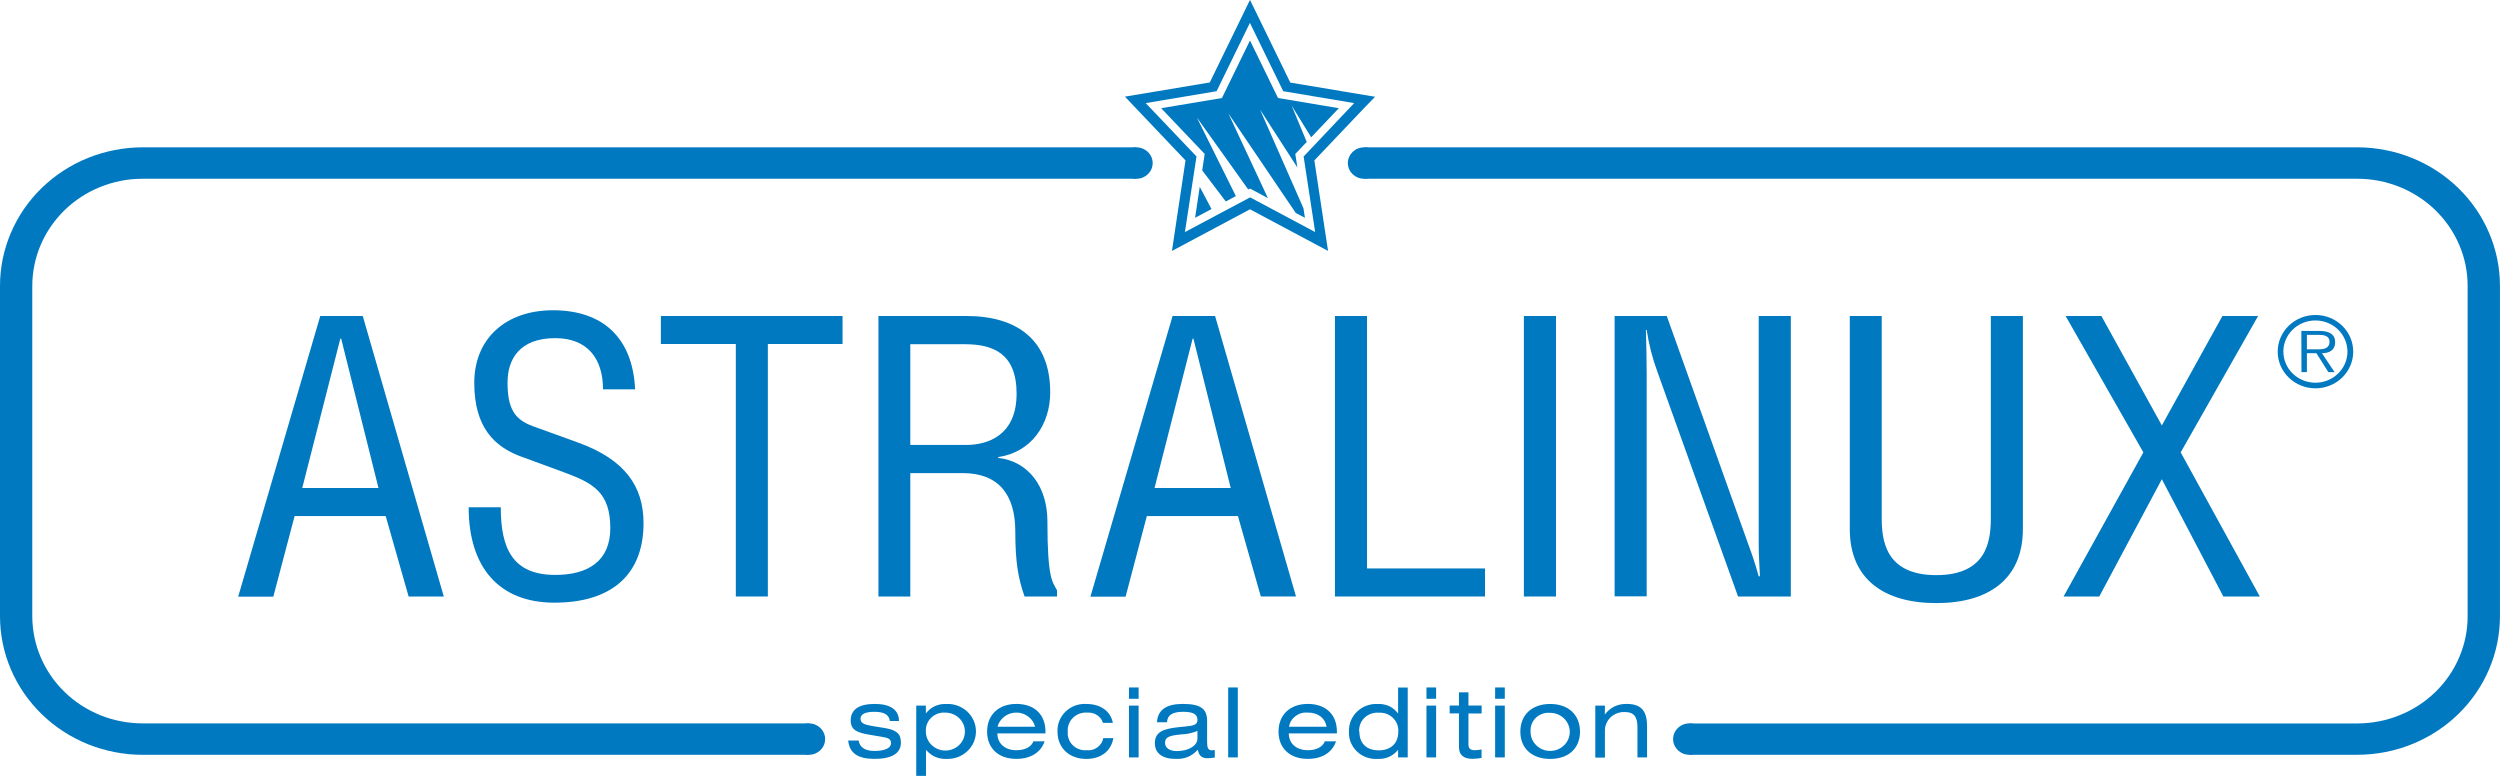 <?xml version="1.0" encoding="UTF-8"?> <svg xmlns="http://www.w3.org/2000/svg" xmlns:xlink="http://www.w3.org/1999/xlink" viewBox="0 0 58 18" width="58" height="18" fill="none"><defs><clipPath id="clipPath_2"><rect width="58" height="18" x="0" y="0" fill="rgb(255,255,255)"></rect></clipPath></defs><g id="Сочетание 204"><g id="astra_linux_ 1" clip-path="url(#clipPath_2)"><rect id="astra_linux_ 1" width="58" height="18" x="0" y="0"></rect><path id="Форма 30" d="M7.43 7.331L8.416 7.331L10.296 13.839L9.48 13.839L8.948 11.972L6.835 11.972L6.341 13.842L5.526 13.842L7.43 7.331ZM7.915 7.856L7.896 7.856L7.012 11.322L8.781 11.322L7.915 7.856Z" fill="rgb(0,121,193)" fill-rule="nonzero"></path><path id="Форма 31" d="M11.618 11.774C11.618 12.732 11.898 13.338 12.884 13.338C13.637 13.338 14.159 13.022 14.159 12.253C14.159 11.413 13.751 11.204 13.07 10.952L12.083 10.59C11.471 10.364 11.003 9.913 11.003 8.882C11.003 7.851 11.739 7.198 12.828 7.198C13.99 7.198 14.679 7.84 14.735 9.033L13.99 9.033C13.99 8.319 13.628 7.845 12.883 7.845C12.055 7.845 11.775 8.332 11.775 8.875C11.775 9.469 11.933 9.733 12.361 9.887L13.432 10.275C14.494 10.665 14.93 11.279 14.93 12.137C14.93 13.367 14.148 13.982 12.864 13.982C11.581 13.982 10.873 13.168 10.873 11.768L11.616 11.768L11.618 11.774Z" fill="rgb(0,121,193)" fill-rule="nonzero"></path><path id="Форма 32" d="M17.816 13.839L17.071 13.839L17.071 7.981L15.332 7.981L15.332 7.331L19.547 7.331L19.547 7.981L17.814 7.981L17.814 13.839L17.816 13.839Z" fill="rgb(0,121,193)" fill-rule="nonzero"></path><path id="Форма 33" d="M21.119 13.839L20.38 13.839L20.38 7.331L22.42 7.331C23.592 7.331 24.365 7.882 24.365 9.104C24.365 9.845 23.928 10.496 23.155 10.604L23.155 10.622C23.862 10.703 24.3 11.291 24.3 12.096C24.3 13.452 24.421 13.497 24.523 13.695L24.523 13.84L23.77 13.84C23.621 13.416 23.555 13.036 23.555 12.33C23.555 11.472 23.165 10.976 22.332 10.976L21.119 10.976L21.119 13.84L21.119 13.839ZM21.119 10.323L22.413 10.323C22.933 10.323 23.585 10.088 23.585 9.134C23.585 8.195 23.035 7.986 22.385 7.986L21.119 7.986L21.119 10.327L21.119 10.323Z" fill="rgb(0,121,193)" fill-rule="nonzero"></path><path id="Форма 34" d="M27.204 7.331L28.19 7.331L30.067 13.838L29.251 13.838L28.72 11.972L26.607 11.972L26.114 13.842L25.298 13.842L27.204 7.331ZM27.687 7.856L27.669 7.856L26.785 11.322L28.553 11.322L27.687 7.856Z" fill="rgb(0,121,193)" fill-rule="nonzero"></path><path id="Форма 35" d="M31.715 13.188L34.452 13.188L34.452 13.839L30.971 13.839L30.971 7.331L31.715 7.331L31.715 13.188Z" fill="rgb(0,121,193)" fill-rule="nonzero"></path><path id="Форма 36" d="M36.099 13.839L35.354 13.839L35.354 7.331L36.099 7.331L36.099 13.839Z" fill="rgb(0,121,193)" fill-rule="nonzero"></path><path id="Форма 37" d="M38.669 7.331L40.57 12.654C40.653 12.88 40.719 13.07 40.802 13.37L40.83 13.37C40.821 13.135 40.802 12.881 40.802 12.646L40.802 7.331L41.547 7.331L41.547 13.839L40.323 13.839L38.454 8.632C38.337 8.315 38.254 7.99 38.203 7.656L38.185 7.656C38.194 7.981 38.203 8.316 38.203 8.647L38.203 13.835L37.459 13.835L37.459 7.331L38.669 7.331Z" fill="rgb(0,121,193)" fill-rule="nonzero"></path><path id="Форма 38" d="M43.656 7.331L43.656 12.014C43.656 12.52 43.731 13.343 44.923 13.343C46.115 13.343 46.187 12.52 46.187 12.014L46.187 7.331L46.931 7.331L46.931 12.275C46.931 13.432 46.14 13.992 44.923 13.992C43.705 13.992 42.915 13.433 42.915 12.275L42.915 7.331L43.656 7.331Z" fill="rgb(0,121,193)" fill-rule="nonzero"></path><path id="Форма 39" d="M48.752 7.331L50.155 9.87L51.56 7.331L52.388 7.331L50.592 10.495L52.428 13.839L51.582 13.839L50.155 11.118L48.703 13.839L47.875 13.839L49.726 10.495L47.922 7.331L48.752 7.331Z" fill="rgb(0,121,193)" fill-rule="nonzero"></path><path id="Форма 40" d="M18.768 16.783L3.306 16.783C3.138 16.782 2.972 16.766 2.807 16.734C2.643 16.703 2.483 16.655 2.328 16.593C2.173 16.53 2.026 16.454 1.886 16.363C1.747 16.273 1.618 16.17 1.499 16.054C1.38 15.939 1.274 15.814 1.181 15.678C1.088 15.543 1.009 15.4 0.945 15.249C0.881 15.099 0.832 14.944 0.799 14.784C0.766 14.624 0.75 14.463 0.749 14.3L0.749 6.629C0.75 6.466 0.766 6.305 0.799 6.145C0.832 5.985 0.881 5.83 0.945 5.68C1.009 5.529 1.088 5.386 1.182 5.251C1.275 5.116 1.381 4.99 1.499 4.875C1.618 4.76 1.747 4.657 1.887 4.566C2.026 4.476 2.173 4.399 2.328 4.337C2.483 4.274 2.643 4.227 2.807 4.195C2.972 4.163 3.138 4.147 3.306 4.147L26.366 4.147L26.366 3.418L3.306 3.418C3.089 3.418 2.874 3.439 2.661 3.481C2.448 3.522 2.242 3.583 2.041 3.664C1.841 3.744 1.651 3.843 1.47 3.961C1.29 4.078 1.123 4.211 0.969 4.36C0.816 4.509 0.679 4.671 0.558 4.846C0.438 5.021 0.336 5.206 0.253 5.401C0.17 5.596 0.107 5.796 0.064 6.003C0.022 6.21 0 6.419 0 6.629L0 14.3C0 14.51 0.022 14.719 0.064 14.926C0.106 15.133 0.169 15.333 0.252 15.528C0.336 15.723 0.437 15.908 0.558 16.083C0.679 16.258 0.816 16.421 0.969 16.57C1.123 16.719 1.289 16.852 1.47 16.969C1.65 17.086 1.841 17.185 2.041 17.266C2.242 17.347 2.448 17.408 2.661 17.449C2.874 17.491 3.089 17.511 3.306 17.512L18.768 17.512L18.768 16.784L18.768 16.783Z" fill="rgb(0,121,193)" fill-rule="nonzero"></path><path id="Форма 41" d="M54.693 3.418L31.649 3.418L31.649 4.147L54.693 4.147C54.861 4.147 55.027 4.163 55.192 4.195C55.356 4.227 55.516 4.275 55.671 4.337C55.826 4.399 55.973 4.476 56.113 4.567C56.252 4.657 56.381 4.76 56.5 4.875C56.618 4.991 56.724 5.116 56.818 5.251C56.911 5.387 56.99 5.53 57.054 5.681C57.118 5.831 57.167 5.986 57.2 6.146C57.233 6.306 57.249 6.467 57.249 6.63L57.249 14.3C57.249 14.463 57.233 14.624 57.2 14.784C57.167 14.944 57.118 15.099 57.054 15.249C56.99 15.4 56.911 15.543 56.818 15.679C56.724 15.814 56.619 15.94 56.5 16.055C56.381 16.17 56.252 16.273 56.113 16.364C55.973 16.454 55.826 16.531 55.671 16.593C55.516 16.656 55.356 16.703 55.192 16.735C55.027 16.767 54.861 16.783 54.693 16.784L39.189 16.784L39.189 17.511L54.693 17.511C54.91 17.51 55.125 17.49 55.338 17.448C55.551 17.407 55.758 17.346 55.958 17.265C56.158 17.184 56.349 17.085 56.529 16.968C56.71 16.851 56.877 16.718 57.03 16.569C57.184 16.42 57.321 16.258 57.441 16.082C57.562 15.907 57.664 15.722 57.747 15.527C57.83 15.332 57.893 15.132 57.935 14.925C57.977 14.718 57.999 14.509 57.999 14.299L57.999 6.63C57.999 6.419 57.977 6.211 57.935 6.004C57.892 5.797 57.83 5.597 57.746 5.402C57.663 5.207 57.562 5.022 57.441 4.847C57.32 4.671 57.183 4.509 57.03 4.36C56.876 4.211 56.709 4.078 56.529 3.961C56.349 3.844 56.158 3.745 55.958 3.664C55.757 3.583 55.551 3.522 55.338 3.481C55.125 3.439 54.91 3.418 54.693 3.418Z" fill="rgb(0,121,193)" fill-rule="nonzero"></path><ellipse id="Эллипс 4" rx="0.375" ry="0.364" cx="18.768" cy="17.147" fill="rgb(0,121,193)"></ellipse><ellipse id="Эллипс 5" rx="0.375" ry="0.364" cx="39.191" cy="17.147" fill="rgb(0,121,193)"></ellipse><ellipse id="Эллипс 6" rx="0.375" ry="0.364" cx="31.645" cy="3.783" fill="rgb(0,121,193)"></ellipse><ellipse id="Эллипс 7" rx="0.375" ry="0.364" cx="26.367" cy="3.783" fill="rgb(0,121,193)"></ellipse><path id="Форма 42" d="M31.902 2.245L29.935 1.916L29.188 0.383L29 -0.002L28.067 1.913L26.098 2.242L27.504 3.722L27.189 5.822L29 4.856L30.811 5.822L30.493 3.722L31.64 2.515L31.902 2.245ZM30.244 3.631L30.512 5.384L29.002 4.579L27.49 5.384L27.759 3.63L26.58 2.392L28.225 2.116L28.998 0.531L29.771 2.116L31.417 2.392L30.244 3.631Z" fill="rgb(0,121,193)" fill-rule="nonzero"></path><path id="Форма 43" d="M27.891 3.953L28.438 4.674L28.672 4.549L27.766 2.724L28.959 4.396L29 4.374L29.416 4.597L28.499 2.633L30.062 4.941L30.274 5.053L30.24 4.831L29.232 2.541L30.099 3.885L30.051 3.572L30.316 3.293L29.966 2.45L30.419 3.185L31.061 2.51L29.65 2.274L29 0.939L28.349 2.274L26.939 2.51L27.949 3.572L27.891 3.953Z" fill="rgb(0,121,193)" fill-rule="nonzero"></path><path id="Форма 44" d="M27.834 4.334L27.726 5.053L28.107 4.85L27.834 4.334Z" fill="rgb(0,121,193)" fill-rule="nonzero"></path><path id="Форма 45" d="M54.594 8.156C54.595 8.269 54.573 8.377 54.529 8.482C54.484 8.587 54.421 8.679 54.339 8.759C54.257 8.839 54.162 8.901 54.054 8.944C53.947 8.988 53.835 9.009 53.719 9.009C53.602 9.009 53.49 8.988 53.383 8.944C53.275 8.901 53.181 8.839 53.098 8.759C53.016 8.679 52.953 8.587 52.909 8.483C52.864 8.378 52.842 8.269 52.843 8.156C52.843 8.043 52.865 7.935 52.91 7.83C52.955 7.726 53.019 7.634 53.102 7.554C53.184 7.475 53.28 7.414 53.387 7.371C53.495 7.328 53.607 7.307 53.724 7.308C53.839 7.308 53.95 7.33 54.057 7.373C54.163 7.416 54.258 7.478 54.339 7.557C54.421 7.637 54.484 7.728 54.528 7.832C54.572 7.935 54.594 8.043 54.594 8.156ZM52.974 8.156C52.974 8.251 52.993 8.343 53.03 8.432C53.068 8.521 53.121 8.599 53.191 8.666C53.261 8.734 53.341 8.787 53.432 8.823C53.523 8.86 53.618 8.879 53.716 8.879C53.815 8.879 53.91 8.861 54.001 8.824C54.092 8.788 54.172 8.735 54.242 8.668C54.312 8.6 54.366 8.522 54.404 8.434C54.442 8.345 54.461 8.253 54.461 8.158C54.461 8.062 54.442 7.97 54.404 7.881C54.367 7.793 54.313 7.715 54.244 7.647C54.174 7.579 54.094 7.527 54.003 7.49C53.912 7.453 53.817 7.435 53.718 7.435C53.62 7.434 53.525 7.453 53.434 7.489C53.343 7.526 53.262 7.578 53.193 7.645C53.123 7.713 53.069 7.791 53.031 7.879C52.993 7.968 52.974 8.06 52.974 8.156L52.974 8.156ZM53.391 7.678L53.825 7.678C53.993 7.678 54.175 7.731 54.175 7.934C54.175 8.137 54.026 8.194 53.869 8.194L54.162 8.633L54.018 8.633L53.741 8.194L53.52 8.194L53.52 8.633L53.394 8.633L53.391 7.678ZM53.517 8.104L53.805 8.104C53.896 8.104 54.045 8.088 54.045 7.93C54.045 7.787 53.911 7.769 53.793 7.769L53.52 7.769L53.52 8.104L53.517 8.104Z" fill="rgb(0,121,193)" fill-rule="nonzero"></path><path id="Форма 46" d="M20.645 16.731C20.629 16.581 20.51 16.514 20.286 16.514C20.063 16.514 19.964 16.573 19.964 16.676C19.964 16.779 20.056 16.814 20.246 16.845L20.513 16.888C20.789 16.933 20.901 17.012 20.901 17.229C20.901 17.473 20.697 17.606 20.289 17.606C19.905 17.606 19.709 17.476 19.678 17.181L19.921 17.181C19.942 17.335 20.071 17.422 20.285 17.422C20.538 17.422 20.672 17.351 20.672 17.241C20.672 17.142 20.602 17.116 20.446 17.092L20.17 17.045C19.881 16.997 19.736 16.935 19.736 16.713C19.736 16.466 19.924 16.331 20.293 16.331C20.661 16.331 20.856 16.472 20.856 16.727L20.645 16.727L20.645 16.731Z" fill="rgb(0,121,193)" fill-rule="nonzero"></path><path id="Форма 47" d="M21.48 16.551C21.602 16.398 21.761 16.325 21.96 16.332C22.049 16.328 22.135 16.342 22.219 16.373C22.302 16.404 22.376 16.449 22.441 16.509C22.505 16.57 22.555 16.64 22.59 16.719C22.625 16.799 22.642 16.883 22.642 16.969C22.642 17.056 22.625 17.139 22.59 17.219C22.555 17.299 22.505 17.369 22.441 17.429C22.376 17.489 22.302 17.535 22.219 17.566C22.135 17.596 22.049 17.61 21.96 17.607C21.765 17.612 21.607 17.541 21.483 17.396L21.483 18L21.257 18L21.257 16.37L21.48 16.37L21.48 16.551L21.48 16.551ZM21.48 16.974C21.48 17.032 21.492 17.088 21.515 17.142C21.538 17.196 21.571 17.243 21.613 17.284C21.656 17.325 21.705 17.357 21.76 17.379C21.816 17.401 21.873 17.413 21.933 17.413C21.993 17.413 22.051 17.401 22.107 17.379C22.162 17.357 22.211 17.325 22.253 17.284C22.296 17.242 22.328 17.195 22.351 17.141C22.374 17.087 22.386 17.031 22.386 16.973C22.386 16.915 22.375 16.859 22.352 16.805C22.329 16.751 22.296 16.703 22.254 16.662C22.211 16.621 22.163 16.589 22.107 16.567C22.052 16.544 21.994 16.533 21.934 16.533C21.873 16.528 21.813 16.536 21.755 16.557C21.697 16.578 21.646 16.61 21.603 16.652C21.559 16.694 21.527 16.744 21.505 16.8C21.484 16.856 21.476 16.914 21.48 16.974Z" fill="rgb(0,121,193)" fill-rule="nonzero"></path><path id="Форма 48" d="M23.139 17.015C23.139 17.25 23.316 17.405 23.581 17.405C23.777 17.405 23.925 17.331 23.975 17.199L24.235 17.199C24.147 17.458 23.91 17.606 23.58 17.606C23.163 17.606 22.901 17.36 22.901 16.973C22.901 16.585 23.166 16.331 23.58 16.331C23.994 16.331 24.255 16.573 24.255 16.973L24.255 17.015L23.139 17.015ZM24.015 16.861C23.99 16.764 23.936 16.685 23.855 16.624C23.774 16.563 23.682 16.532 23.579 16.532C23.476 16.532 23.384 16.563 23.303 16.624C23.222 16.685 23.168 16.764 23.142 16.861L24.015 16.861Z" fill="rgb(0,121,193)" fill-rule="nonzero"></path><path id="Форма 49" d="M25.589 16.77C25.564 16.694 25.518 16.634 25.451 16.59C25.383 16.546 25.309 16.527 25.228 16.533C25.166 16.528 25.106 16.536 25.047 16.556C24.989 16.577 24.938 16.609 24.894 16.652C24.85 16.694 24.818 16.744 24.796 16.801C24.775 16.857 24.767 16.916 24.772 16.976C24.767 17.034 24.774 17.09 24.795 17.145C24.815 17.2 24.846 17.248 24.889 17.29C24.931 17.331 24.98 17.362 25.037 17.382C25.093 17.403 25.151 17.41 25.211 17.405C25.303 17.415 25.386 17.392 25.46 17.338C25.534 17.284 25.579 17.213 25.596 17.124L25.83 17.124C25.777 17.428 25.54 17.607 25.202 17.607C24.809 17.607 24.534 17.356 24.534 16.974C24.53 16.887 24.545 16.802 24.578 16.721C24.61 16.64 24.659 16.568 24.723 16.507C24.787 16.446 24.861 16.4 24.945 16.369C25.03 16.339 25.117 16.326 25.206 16.332C25.534 16.332 25.768 16.501 25.818 16.77L25.589 16.77Z" fill="rgb(0,121,193)" fill-rule="nonzero"></path><path id="Форма 50" d="M26.192 16.212L26.192 15.949L26.416 15.949L26.416 16.212L26.192 16.212ZM26.416 17.572L26.192 17.572L26.192 16.37L26.416 16.37L26.416 17.572Z" fill="rgb(0,121,193)" fill-rule="nonzero"></path><path id="Форма 51" d="M27.267 17.606C26.961 17.606 26.793 17.467 26.793 17.244C26.793 16.964 27.012 16.906 27.364 16.868C27.637 16.839 27.781 16.845 27.781 16.7C27.781 16.571 27.679 16.514 27.454 16.514C27.203 16.514 27.086 16.584 27.074 16.756L26.842 16.756C26.857 16.472 27.058 16.331 27.438 16.331C27.846 16.331 28.005 16.436 28.005 16.727L28.005 17.221C28.005 17.346 28.029 17.408 28.116 17.408C28.138 17.407 28.16 17.405 28.183 17.401L28.183 17.575C28.124 17.585 28.065 17.59 28.005 17.591C27.877 17.591 27.812 17.521 27.789 17.393C27.651 17.547 27.477 17.618 27.267 17.606ZM27.405 17.037C27.163 17.064 27.029 17.085 27.029 17.235C27.029 17.349 27.131 17.425 27.304 17.425C27.589 17.425 27.781 17.289 27.781 17.137L27.781 16.958C27.661 17.007 27.535 17.034 27.405 17.038L27.405 17.037Z" fill="rgb(0,121,193)" fill-rule="nonzero"></path><rect id="Прямоугольник 79" width="0.223" height="1.623" x="28.494" y="15.949" fill="rgb(0,121,193)"></rect><path id="Форма 52" d="M29.9 17.015C29.9 17.25 30.077 17.405 30.342 17.405C30.538 17.405 30.686 17.331 30.736 17.199L30.996 17.199C30.908 17.458 30.671 17.606 30.341 17.606C29.924 17.606 29.662 17.36 29.662 16.973C29.662 16.585 29.927 16.331 30.341 16.331C30.755 16.331 31.016 16.573 31.016 16.973L31.016 17.015L29.9 17.015ZM30.777 16.861C30.742 16.658 30.581 16.532 30.341 16.532C30.235 16.523 30.14 16.55 30.056 16.613C29.972 16.677 29.922 16.759 29.904 16.861L30.777 16.861Z" fill="rgb(0,121,193)" fill-rule="nonzero"></path><path id="Форма 53" d="M32.659 17.572L32.436 17.572L32.436 17.396C32.312 17.544 32.153 17.615 31.956 17.607C31.868 17.612 31.783 17.599 31.7 17.57C31.617 17.54 31.544 17.494 31.481 17.434C31.418 17.374 31.371 17.304 31.338 17.224C31.306 17.144 31.292 17.061 31.296 16.976C31.292 16.889 31.306 16.806 31.338 16.725C31.371 16.644 31.418 16.573 31.481 16.512C31.544 16.451 31.617 16.404 31.7 16.373C31.784 16.342 31.869 16.328 31.959 16.332C32.157 16.325 32.316 16.398 32.436 16.553L32.436 15.95L32.659 15.95L32.659 17.572ZM31.538 16.978C31.538 17.248 31.706 17.408 31.986 17.408C32.267 17.408 32.44 17.247 32.44 16.978C32.444 16.918 32.436 16.86 32.415 16.804C32.393 16.747 32.361 16.698 32.317 16.656C32.274 16.613 32.223 16.581 32.165 16.56C32.107 16.539 32.048 16.531 31.986 16.535C31.925 16.53 31.865 16.538 31.807 16.559C31.749 16.579 31.699 16.611 31.655 16.653C31.611 16.695 31.579 16.745 31.558 16.801C31.537 16.857 31.528 16.915 31.533 16.975L31.538 16.978Z" fill="rgb(0,121,193)" fill-rule="nonzero"></path><path id="Форма 54" d="M33.094 16.212L33.094 15.949L33.318 15.949L33.318 16.212L33.094 16.212ZM33.318 17.572L33.094 17.572L33.094 16.37L33.318 16.37L33.318 17.572Z" fill="rgb(0,121,193)" fill-rule="nonzero"></path><path id="Форма 55" d="M34.068 16.062L34.068 16.369L34.374 16.369L34.374 16.552L34.068 16.552L34.068 17.266C34.068 17.365 34.11 17.405 34.22 17.405C34.272 17.404 34.322 17.398 34.372 17.387L34.372 17.585C34.305 17.596 34.237 17.603 34.168 17.605C33.95 17.605 33.848 17.515 33.848 17.327L33.848 16.551L33.632 16.551L33.632 16.369L33.848 16.369L33.848 16.062L34.068 16.062Z" fill="rgb(0,121,193)" fill-rule="nonzero"></path><path id="Форма 56" d="M34.687 16.212L34.687 15.949L34.911 15.949L34.911 16.212L34.687 16.212ZM34.911 17.572L34.687 17.572L34.687 16.37L34.911 16.37L34.911 17.572Z" fill="rgb(0,121,193)" fill-rule="nonzero"></path><path id="Форма 57" d="M36.656 16.974C36.656 17.36 36.391 17.607 35.965 17.607C35.539 17.607 35.272 17.361 35.272 16.974C35.272 16.587 35.539 16.332 35.965 16.332C36.391 16.332 36.656 16.587 36.656 16.974ZM35.509 16.974C35.508 17.032 35.519 17.089 35.541 17.144C35.564 17.198 35.596 17.246 35.639 17.288C35.681 17.33 35.73 17.363 35.785 17.386C35.841 17.409 35.899 17.421 35.959 17.421C36.02 17.422 36.078 17.411 36.134 17.389C36.19 17.367 36.24 17.336 36.283 17.294C36.326 17.253 36.359 17.206 36.383 17.152C36.406 17.098 36.418 17.041 36.419 16.982C36.419 16.924 36.408 16.867 36.385 16.813C36.362 16.758 36.329 16.71 36.287 16.669C36.244 16.627 36.195 16.595 36.139 16.572C36.083 16.549 36.025 16.538 35.965 16.538C35.904 16.532 35.844 16.539 35.787 16.559C35.729 16.579 35.678 16.609 35.634 16.651C35.59 16.692 35.557 16.741 35.536 16.796C35.514 16.852 35.505 16.909 35.509 16.969L35.509 16.974Z" fill="rgb(0,121,193)" fill-rule="nonzero"></path><path id="Форма 58" d="M37.232 16.577C37.359 16.41 37.529 16.328 37.742 16.331C38.117 16.331 38.212 16.541 38.212 16.856L38.212 17.572L37.989 17.572L37.989 16.879C37.989 16.636 37.916 16.519 37.692 16.519C37.631 16.517 37.571 16.527 37.514 16.549C37.456 16.571 37.406 16.603 37.362 16.645C37.319 16.688 37.286 16.737 37.264 16.793C37.241 16.849 37.232 16.907 37.234 16.967L37.234 17.577L37.011 17.577L37.011 16.37L37.234 16.37L37.232 16.577Z" fill="rgb(0,121,193)" fill-rule="nonzero"></path></g></g></svg> 